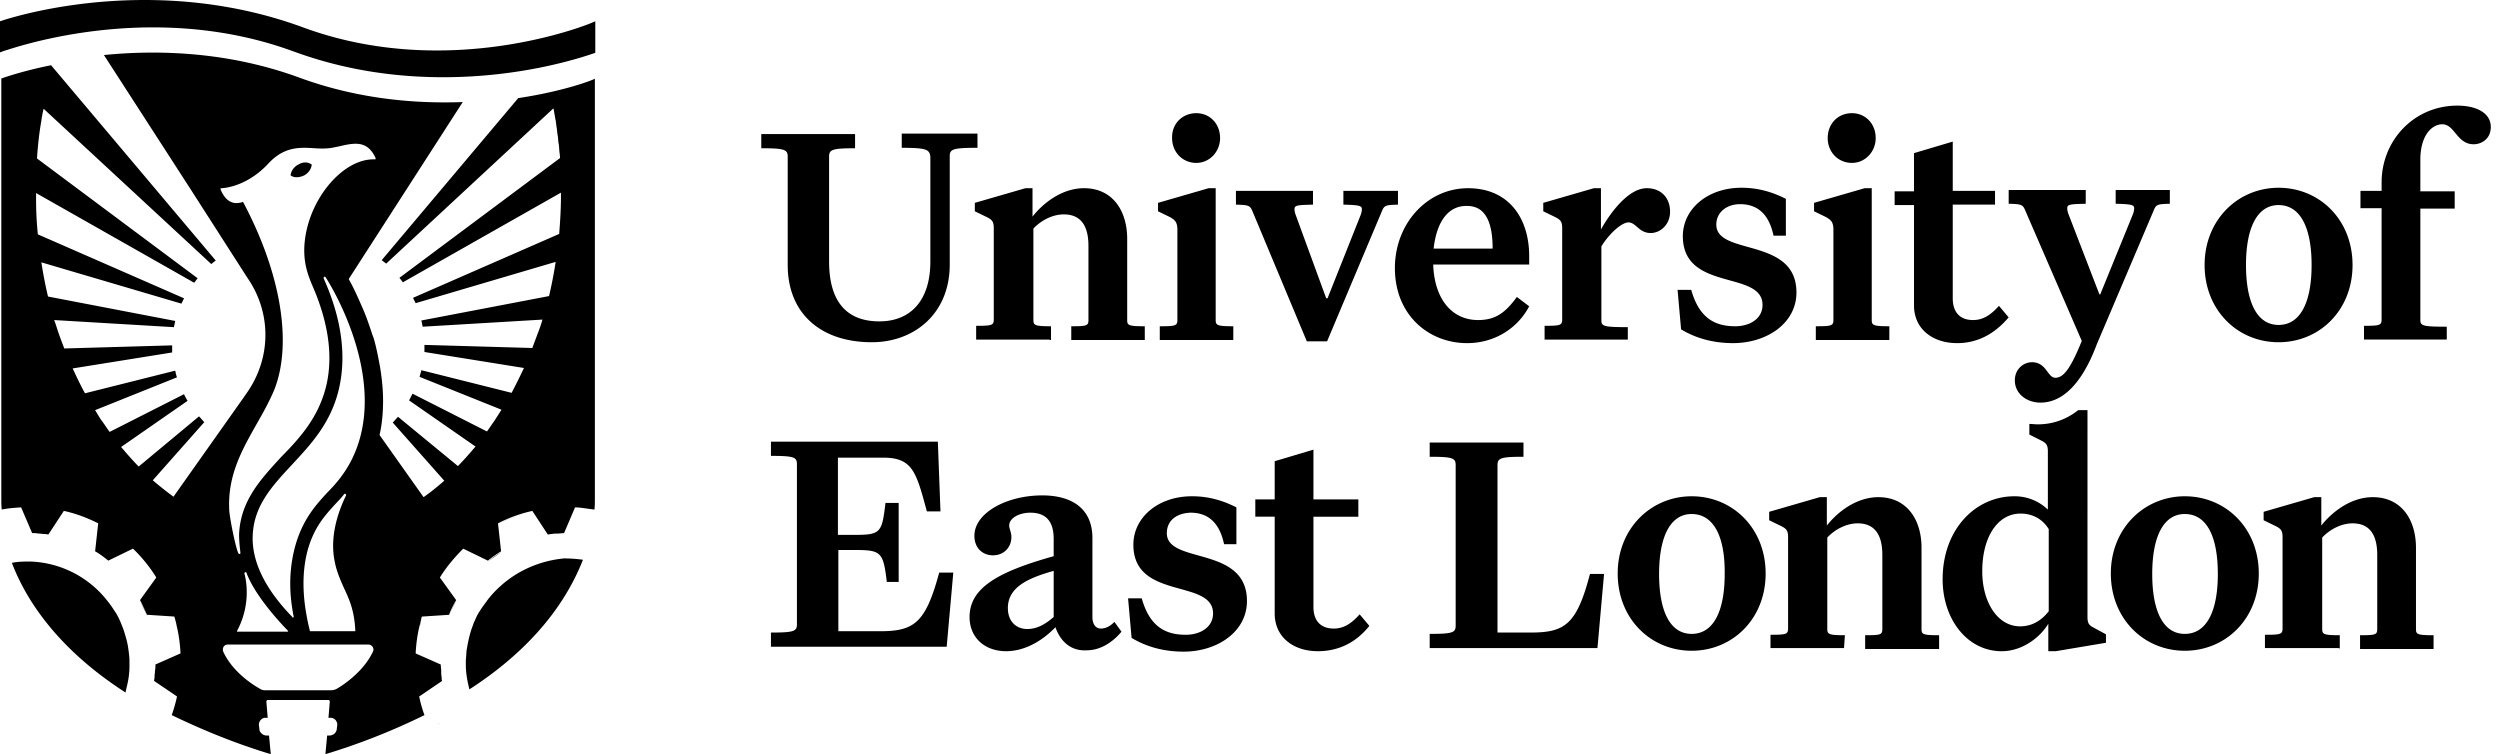 <svg width="179" height="54" viewBox="0 0 179 54" xmlns="http://www.w3.org/2000/svg">
    <g fill="#000" fill-rule="nonzero">
        <path d="M146.091 28.827c-.977 0-1.828-.636-1.828-1.59 0-.826.63-1.302 1.23-1.302 1.04 0 1.103 1.112 1.67 1.112s1.072-.604 1.892-2.638l-4.036-9.313c-.189-.477-.315-.477-1.198-.508v-.986h5.517v.986c-1.072.031-1.324.031-1.324.317 0 .128.032.286.095.445l2.207 5.722h.063l2.333-5.722c.063-.159.094-.317.094-.445 0-.254-.252-.286-1.324-.317v-.986h3.878v.986c-.883.031-.978.031-1.167.508l-4.067 9.567c-.82 2.193-2.112 4.164-4.035 4.164zM67.34 36.614h-.977c-.757-2.797-1.009-3.846-3.121-3.846h-3.247v5.53h1.135c1.923 0 2.017-.127 2.27-2.288h.945v5.658h-.85c-.253-2.162-.41-2.289-2.334-2.289h-1.135v5.817h2.964c2.459 0 3.278-.572 4.256-4.196h1.009l-.473 5.308H55.2v-1.017c1.672 0 1.86-.095 1.86-.604V33.245c0-.509-.188-.604-1.86-.604v-1.017h11.95l.188 4.99zm8.229 8.296c-1.01 1.049-2.27 1.716-3.531 1.716-1.545 0-2.617-.985-2.617-2.447 0-2.098 2.05-3.242 6.022-4.355v-1.24c0-1.239-.536-1.875-1.671-1.875-.789 0-1.514.382-1.514.922 0 .223.158.477.158.827 0 .699-.504 1.303-1.324 1.303-.694 0-1.324-.477-1.324-1.399 0-1.653 2.333-2.892 4.855-2.892 2.175 0 3.594.985 3.594 3.051v5.658c0 .572.284.826.599.826s.63-.127.977-.477l.505.7c-.631.762-1.514 1.334-2.491 1.334-1.072.064-1.86-.572-2.238-1.652zm-3.405-1.367c0 .954.599 1.494 1.387 1.494.694 0 1.261-.318 1.892-.858v-3.306c-1.924.54-3.28 1.208-3.28 2.67zm11.38-5.372c0 2.257 5.738.859 5.738 4.863 0 2.194-2.112 3.624-4.54 3.624-1.544 0-2.774-.413-3.72-.985l-.252-2.83h.978c.567 2.003 1.67 2.607 3.152 2.607 1.04 0 1.955-.54 1.955-1.526 0-2.51-5.706-.921-5.706-4.926 0-1.939 1.765-3.465 4.193-3.465 1.23 0 2.238.318 3.184.795v2.638h-.883c-.315-1.494-1.103-2.257-2.396-2.257-.977.032-1.702.54-1.702 1.462zm10.814 8.455c-1.765 0-3.09-1.017-3.09-2.702v-6.929H89.88v-1.24h1.388v-2.733l2.774-.826v3.56h3.215v1.24h-3.215v6.452c0 1.017.536 1.557 1.45 1.557.694 0 1.23-.318 1.86-1.017l.694.826c-.915 1.145-2.144 1.812-3.689 1.812zm20.019-.222h-12.011v-1.018c1.67 0 1.86-.095 1.86-.603V33.308c0-.508-.19-.603-1.86-.603v-1.018h6.715v1.018c-1.64 0-1.86.095-1.86.603v11.983h2.364c2.46 0 3.31-.572 4.256-4.195h1.009l-.473 5.308zm6.747-10.87c2.931 0 5.296 2.288 5.296 5.53 0 3.242-2.365 5.53-5.296 5.53-2.932 0-5.297-2.288-5.297-5.53 0-3.242 2.396-5.53 5.297-5.53zm0 1.27c-1.514 0-2.333 1.59-2.333 4.292 0 2.733.82 4.29 2.333 4.29 1.544 0 2.364-1.589 2.364-4.29.032-2.734-.82-4.291-2.364-4.291zm10.908 9.6h-5.265v-.954c1.103 0 1.26-.032 1.26-.445v-6.547c0-.477-.125-.604-.504-.795l-.85-.413v-.604l3.625-1.05h.504v2.035c.694-.89 2.05-2.034 3.689-2.034 2.049 0 3.09 1.62 3.09 3.623v5.817c0 .381.094.445 1.26.445v.985h-5.296v-.985c1.103 0 1.23-.032 1.23-.445v-5.308c0-1.43-.537-2.257-1.766-2.257-.82 0-1.64.445-2.175 1.017v6.548c0 .381.126.445 1.26.445l-.062.922zm24.4-10.87c2.933 0 5.297 2.288 5.297 5.53 0 3.242-2.364 5.53-5.296 5.53-2.932 0-5.297-2.288-5.297-5.53 0-3.242 2.396-5.53 5.297-5.53zm0 1.27c-1.513 0-2.332 1.59-2.332 4.292 0 2.733.82 4.29 2.333 4.29 1.544 0 2.364-1.589 2.364-4.29 0-2.734-.82-4.291-2.364-4.291zm11.003 9.6h-5.265v-.954c1.104 0 1.261-.032 1.261-.445v-6.547c0-.477-.126-.604-.504-.795l-.851-.413v-.604l3.625-1.05h.505v2.035c.693-.89 2.049-2.034 3.688-2.034 2.05 0 3.09 1.62 3.09 3.623v5.817c0 .381.094.445 1.26.445v.985h-5.264v-.985c1.103 0 1.23-.032 1.23-.445v-5.308c0-1.43-.537-2.257-1.766-2.257-.82 0-1.64.445-2.175 1.017v6.548c0 .381.126.445 1.26.445v.953l-.094-.031zM64.565 10.583V9.566h5.423v1.017c-1.766 0-1.987.095-1.987.604v7.755c0 3.528-2.553 5.562-5.58 5.562-3.625 0-6.021-2.034-6.021-5.53v-7.756c0-.508-.22-.603-1.892-.603V9.597h6.715v1.018c-1.639 0-1.86.095-1.86.603v7.502c0 2.955 1.324 4.29 3.594 4.29 2.27 0 3.657-1.525 3.657-4.29v-7.502c-.063-.508-.252-.635-2.049-.635zm10.593 13.73h-5.265v-.985c1.103 0 1.261-.032 1.261-.445v-6.547c0-.477-.126-.604-.504-.795l-.852-.413v-.604l3.626-1.049h.504v2.034c.694-.89 2.05-2.034 3.689-2.034 2.049 0 3.09 1.621 3.09 3.624v5.816c0 .381.094.445 1.26.445v.985h-5.264v-.985c1.103 0 1.23-.032 1.23-.445v-5.308c0-1.43-.537-2.257-1.766-2.257-.82 0-1.64.445-2.176 1.017v6.548c0 .381.126.445 1.261.445v.985h-.094v-.031zm8.606-8.772-.85-.413v-.604l3.625-1.049h.504v9.44c0 .381.126.445 1.261.445v.985H83.04v-.985c1.104 0 1.261-.032 1.261-.445v-6.548c-.031-.476-.157-.603-.536-.826zm1.892-7.437c.977 0 1.702.762 1.702 1.78 0 .985-.756 1.78-1.702 1.78-.977 0-1.734-.763-1.734-1.78-.032-1.018.725-1.78 1.734-1.78zm14.439 5.562v.985c-.883.032-.978.032-1.167.509l-3.909 9.28h-1.45l-3.878-9.28c-.189-.477-.315-.477-1.198-.509v-.985h5.517v.985c-1.072.032-1.324.032-1.324.318 0 .127.032.286.095.445l2.175 5.944h.095l2.364-5.944c.063-.159.095-.318.095-.445 0-.254-.253-.286-1.324-.318v-.985h3.909zm4.95 10.902c-2.743 0-5.17-2.003-5.17-5.372 0-3.21 2.332-5.72 5.232-5.72 2.964 0 4.383 2.192 4.383 4.862v.604h-6.873c.094 2.543 1.387 3.973 3.215 3.973 1.198 0 1.924-.477 2.775-1.653l.883.668c-.852 1.62-2.523 2.638-4.446 2.638zm-2.397-6.77h4.225c0-1.685-.41-3.052-1.829-3.052-1.324-.031-2.175 1.081-2.396 3.052zm13.872 6.516h-5.927v-.986c1.103 0 1.26-.032 1.26-.445v-6.547c0-.477-.125-.604-.503-.795l-.852-.413v-.604l3.626-1.049h.504v2.956c.694-1.24 1.986-2.956 3.279-2.956 1.04 0 1.67.7 1.67 1.685 0 .953-.724 1.525-1.386 1.525-.852 0-1.04-.763-1.608-.763-.536.032-1.419.89-1.923 1.717v5.308c0 .413.189.477 1.891.477v.89h-.031zm6.368-8.233c0 2.257 5.738.859 5.738 4.863 0 2.194-2.113 3.624-4.54 3.624-1.545 0-2.774-.413-3.72-.986l-.252-2.828h.977c.568 2.002 1.67 2.606 3.153 2.606 1.04 0 1.954-.54 1.954-1.526 0-2.51-5.706-.921-5.706-4.926 0-1.939 1.766-3.465 4.193-3.465 1.23 0 2.238.318 3.184.795v2.638h-.883c-.315-1.494-1.103-2.257-2.396-2.257-.945 0-1.702.572-1.702 1.462zm7.85-.54-.851-.413v-.604l3.625-1.049h.505v9.44c0 .381.126.445 1.26.445v.985h-5.264v-.985c1.103 0 1.26-.032 1.26-.445v-6.548c-.03-.476-.157-.603-.535-.826zm1.86-7.437c.977 0 1.702.762 1.702 1.78 0 .985-.756 1.78-1.702 1.78-.977 0-1.734-.763-1.734-1.78 0-1.018.725-1.78 1.734-1.78zm30.549 5.34c2.932 0 5.296 2.288 5.296 5.53 0 3.242-2.364 5.53-5.296 5.53-2.932 0-5.297-2.288-5.297-5.53 0-3.242 2.396-5.53 5.297-5.53zm0 1.239c-1.514 0-2.333 1.59-2.333 4.29 0 2.734.82 4.292 2.333 4.292 1.544 0 2.364-1.59 2.364-4.291 0-2.702-.82-4.291-2.364-4.291zm12.043 9.63h-5.927v-.985c1.103 0 1.26-.032 1.26-.445v-7.978h-1.513v-1.24h1.514v-.603c0-3.02 2.333-5.499 5.422-5.499 1.387 0 2.396.54 2.396 1.526 0 .858-.662 1.24-1.23 1.24-1.197 0-1.355-1.43-2.238-1.43-.756 0-1.576.794-1.576 2.542v2.257h2.459v1.24h-2.459v7.977c0 .413.19.477 1.892.477v.922zm-35.057.255c-1.766 0-3.09-1.017-3.09-2.702v-7.183h-1.387v-.985h1.387v-2.734l2.774-.826v3.528h3.027v.985h-3.027v6.707c0 1.017.536 1.557 1.45 1.557.694 0 1.23-.318 1.86-1.017l.694.826c-.946 1.113-2.144 1.844-3.688 1.844zm9.836 20.405c-.379-.19-.505-.318-.505-.794V29.367h-.662c-.85.668-1.828 1.017-2.9 1.017-.19 0-.41-.031-.6-.031v.762l.82.414c.379.19.505.317.505.794v4.164a3.423 3.423 0 0 0-2.396-.954c-2.806 0-5.139 2.384-5.139 5.944 0 2.86 1.766 5.15 4.225 5.15 1.608 0 2.869-1.145 3.342-1.972v1.971h.536l3.593-.604v-.604l-.82-.445zm-3.279-1.208c-.473.604-1.135 1.081-2.05 1.081-1.607 0-2.71-1.716-2.71-3.941 0-2.511 1.135-4.132 2.742-4.132.82 0 1.545.35 2.018 1.112v5.88zm-134.174.509c.063.223.126.413.157.636a3.743 3.743 0 0 0-.157-.636l-1.955-.127a5.365 5.365 0 0 0-.504-1.049c.189.35.347.7.504 1.049l1.955.127zm.189 5.753-1.64-1.112 1.64 1.112zm1.86-19.706-3.689 4.163 3.689-4.163zm-1.198-1.526-4.76 3.306 4.76-3.306zm-.757-1.684-5.895 2.352 5.895-2.352zm27.396 11.092c-.157 0-.283.032-.441.032-.095 0-.19.032-.284.032.095 0 .19-.032.284-.032.158 0 .284-.032.441-.032zm-8.638 13.7c.032-.064.063-.128.095-.16-.032.064-.063.096-.095.16zM9.111 49.041a6.43 6.43 0 0 0 .158-1.335v-.382.382c0 .445-.063.89-.158 1.335zm24.937-16.91-4.729-3.305 4.729 3.305zM12.484 23.01c-.031.16-.063.286-.094.445 0-.159.063-.286.094-.445zm19.263 11.474-3.657-4.163 3.657 4.163zm8.385-23.107a24.357 24.357 0 0 0-.315-2.701c.126.858.22 1.78.315 2.701zM27.396 28.732c0 .826-.063 1.652-.252 2.479.189-.795.252-1.621.252-2.48zm2.9-5.277c-.031-.159-.063-.286-.094-.445.031.16.063.286.094.445zm5.675 6.008-5.895-2.352 5.895 2.352zM15.038 18.878 3.026 7.754c-.063.286-.094.572-.157.858a8.19 8.19 0 0 1 .157-.858l12.012 11.124zm-1.009 1.05c-.095.095-.19.222-.252.317l-11.318-6.42 11.318 6.42c.094-.095.189-.222.252-.318zm25.252 18.37-1.103-1.684c-.883.19-1.703.509-2.46.89a9.926 9.926 0 0 1 2.46-.89l1.103 1.685zm.915-24.473-11.318 6.42c-.095-.095-.158-.222-.252-.318.094.096.189.223.252.318l11.318-6.42zm-.379-5.181a8.19 8.19 0 0 0-.157-.858L27.648 18.91 39.66 7.786c.063.286.094.572.157.858zm-22.005 11.57-.189-.287-4.035-6.293 4.035 6.293.19.286zm18.064 19.324c-.346.19-.662.445-.945.668l.945-.668zm-4.256 9.377-1.639 1.112 1.64-1.112zm.536-4.8c.127-.381.316-.73.505-1.049-.22.318-.378.668-.505 1.05l-1.954.126c-.063.223-.126.413-.158.636.063-.223.095-.413.158-.636l1.954-.127zm-10.435-31.53c.347-.159.568-.477.6-.794-.221-.191-.6-.223-.915-.032-.347.159-.567.477-.599.794.19.16.536.191.914.032z"/>
        <path d="m37.106 7.023-9.773 11.601c.095.096.22.16.315.254l11.98-11.124c.063.286.095.572.158.858.126.89.252 1.812.315 2.702l-11.507 8.582c.095.095.19.222.252.317l11.318-6.42v.35c0 .858-.063 1.78-.126 2.606L29.57 21.326l.19.381 10.025-2.956a30.498 30.498 0 0 1-.473 2.448l-9.143 1.748c.032.159.063.286.095.445l8.575-.509c-.095.35-.22.7-.347 1.017-.126.35-.252.668-.378 1.017l-7.724-.222v.508l7.125 1.145a46.59 46.59 0 0 1-.883 1.78l-6.463-1.621c-.031.159-.094.317-.126.476l5.864 2.352c-.158.255-.347.54-.504.795-.19.254-.347.509-.536.763L29.54 28.19c-.095.16-.158.318-.252.477l4.76 3.306c-.41.476-.82.953-1.261 1.398l-4.288-3.528c-.126.127-.252.286-.378.413l3.689 4.164c-.473.413-.978.826-1.482 1.176l-3.153-4.45c.19-.826.253-1.653.253-2.479 0-.826-.095-1.653-.221-2.416-.095-.508-.19-1.017-.315-1.525-.063-.255-.126-.509-.221-.731-.22-.668-.441-1.335-.725-1.97-.347-.796-.662-1.495-.977-2.035l.094-.159 8.07-12.523c-3.467.127-7.534-.223-11.695-1.748C16.33 3.686 11.318 3.558 7.44 3.94l6.18 9.567 4.035 6.293.189.286c1.607 2.48 1.544 5.626-.19 8.073l-.22.318-5.013 7.088a26.817 26.817 0 0 1-1.482-1.176l3.689-4.164c-.126-.127-.252-.286-.378-.413l-4.32 3.592c-.44-.445-.85-.922-1.26-1.399l4.76-3.305c-.095-.16-.19-.318-.252-.477L7.85 30.925c-.19-.255-.347-.509-.536-.763-.19-.254-.347-.54-.504-.795l5.863-2.352c-.063-.159-.094-.318-.126-.477L6.085 28.16c-.316-.572-.6-1.176-.883-1.78l7.125-1.144v-.508l-7.724.222a35.413 35.413 0 0 1-.379-1.017c-.126-.35-.22-.7-.346-1.017l8.575.509c.031-.16.063-.286.094-.445l-9.11-1.749a30.498 30.498 0 0 1-.474-2.447L12.99 21.74l.189-.381L2.71 16.78a24.043 24.043 0 0 1-.126-2.607v-.35l11.318 6.421c.095-.095.158-.222.252-.318L2.648 11.346c.063-.922.158-1.844.315-2.702.032-.286.095-.572.158-.858L15.132 18.91c.095-.095.19-.159.316-.254L3.657 4.67c-2.207.445-3.562.953-3.562.953v30.164c0 .19 0 .445.031.699.441-.095.914-.127 1.387-.159l.788 1.843c.158 0 .284 0 .442.032.157 0 .283.032.441.032.095 0 .19.032.284.032l1.103-1.685c.883.191 1.703.509 2.46.89l-.221 2.003c.346.19.662.445.945.667l1.766-.858c.63.604 1.198 1.303 1.67 2.066l-1.166 1.62c.19.35.347.7.505 1.05l1.954.127c.063.222.126.413.158.636.158.635.252 1.335.284 2.002l-1.797.795c0 .159 0 .286-.032.445 0 .158-.031.286-.031.445 0 .095-.032.19-.032.286l1.64 1.112c-.095.445-.221.89-.379 1.335 2.301 1.112 4.666 2.066 7.093 2.797l-.126-1.335h-.189a.538.538 0 0 1-.41-.222c-.063-.064-.094-.16-.094-.286l-.032-.255c0-.063 0-.127.032-.19a.696.696 0 0 1 .094-.16c.095-.095.19-.158.347-.158h.158l-.095-1.145c0-.063.032-.127.095-.127h4.35c.063 0 .095.064.095.127l-.095 1.145h.158c.126 0 .252.063.347.159a.696.696 0 0 1 .094.159.406.406 0 0 1 .032.19l-.032.255c0 .095-.031.19-.094.286-.063.063-.095.127-.19.158a.58.58 0 0 1-.22.064h-.19L23.299 54a47.042 47.042 0 0 0 7.093-2.797 9.269 9.269 0 0 1-.378-1.335l1.639-1.112c-.032-.096-.032-.191-.032-.286-.031-.16-.031-.287-.031-.445 0-.16-.032-.286-.032-.445l-1.797-.795c.032-.667.127-1.367.284-2.002.063-.223.095-.414.158-.636l1.954-.127c.127-.382.316-.731.505-1.05l-1.167-1.62c.473-.763 1.04-1.43 1.671-2.066l1.766.858c.315-.254.63-.477.945-.667l-.22-2.003a9.926 9.926 0 0 1 2.459-.89l1.103 1.685c.095 0 .19-.032.284-.032.158-.032.284-.032.441-.032.158 0 .284-.032.442-.032l.788-1.843c.22 0 .473.032.693.064.221.031.473.063.694.095.032-.254.032-.509.032-.7V5.625c.063.032-2.081.89-5.486 1.399zM25.158 32.959c-.505.985-1.104 1.684-1.734 2.32-.82.89-1.703 1.875-2.239 3.655-.472 1.621-.536 3.338-.157 5.213 0 .032 0 .063-.032.063h-.031c-.032 0-.032 0-.032-.031-1.954-2.003-2.932-4.005-2.837-5.88.094-2.098 1.387-3.497 2.774-4.99 1.387-1.494 2.837-3.02 3.405-5.5.536-2.351.19-4.99-1.103-7.882 0-.031 0-.063.031-.095.032-.032.063-.032.095 0 .063.064 4.792 7.342 1.86 13.127zm-1.198 7.215c.126.7.378 1.271.63 1.843.347.763.788 1.59.851 3.179h-3.247c-.094-.382-.189-.795-.252-1.176-.158-.89-.441-2.797.126-4.768.473-1.557 1.198-2.352 2.018-3.242.189-.19.378-.413.567-.636.032-.031.063-.031.095 0 .031.032.031.064.031.096-.82 1.684-1.103 3.305-.82 4.704zm-6.463.89c0-.032.031-.096.063-.096.031 0 .095 0 .095.064.472 1.271 1.733 2.86 2.963 4.132.031.032 0 .064-.032.064h-3.594c-.031 0-.031-.032-.031-.032 1.166-2.162.536-4.132.536-4.132zm.883-10.711c.472-.827.914-1.621 1.26-2.448 1.293-3.274.505-8.296-2.238-13.445-.252.064-1.072.382-1.608-.89v-.063c0-.032.032-.032.064-.032.031 0 1.733-.032 3.341-1.748 1.167-1.271 2.302-1.176 3.342-1.112.441.031.851.031 1.23-.032l.472-.096c1.104-.254 2.05-.476 2.649.827v.063c0 .032-.032.032-.063.032h-.095c-2.144 0-4.477 2.67-4.887 5.658-.22 1.557.19 2.574.473 3.274 1.198 2.701 1.545 5.149 1.04 7.278-.535 2.225-1.86 3.719-3.215 5.086-1.419 1.557-2.932 3.114-3.026 5.562 0 .35.031.73.063 1.017.031.318.063.381-.032.381-.031 0-.031 0-.063-.031-.126-.096-.536-1.94-.662-2.956-.19-2.575.914-4.482 1.955-6.325zm8.322 16.305c-.504 1.08-1.544 2.034-2.553 2.638a.884.884 0 0 1-.473.127h-4.697a.632.632 0 0 1-.347-.095c-1.072-.604-2.144-1.558-2.648-2.67-.095-.254.063-.509.315-.509h10.088c.22 0 .442.255.315.509z"/>
        <path d="M35.845 41.954a7.204 7.204 0 0 0-.946 1.017c-.126.19-.284.381-.41.572l-.189.286c-.126.19-.22.413-.315.636-.063.095-.095.222-.126.318-.095.222-.158.445-.22.667-.095.35-.158.7-.222 1.049-.031.254-.031.477-.063.731v.381c0 .445.063.89.158 1.335.032.127.063.286.095.414 4.823-3.115 7.061-6.548 8.133-9.281a9.72 9.72 0 0 0-1.355-.096c-1.703.16-3.31.858-4.54 1.97zM9.269 47.707v-.382c0-.254-.032-.508-.063-.73a5.623 5.623 0 0 0-.221-1.05c-.063-.222-.126-.445-.22-.667-.032-.095-.095-.223-.127-.318a5.946 5.946 0 0 0-.315-.636l-.19-.286a6.444 6.444 0 0 0-.41-.572 7.33 7.33 0 0 0-5.517-2.86c-.472 0-.913 0-1.355.095 1.04 2.733 3.342 6.198 8.134 9.281.031-.127.063-.286.094-.413.127-.509.19-.986.19-1.462zM21.028 3.686c3.814 1.398 7.471 1.843 10.719 1.843 5.454 0 9.615-1.303 10.876-1.748V1.524l-.378.16c-.095.031-10.057 4.131-20.524.285C11.57-1.78 1.986.857 0 1.524V3.75l.347-.127c.157 0 10.246-3.782 20.68.064z"/>
    </g>
</svg>

